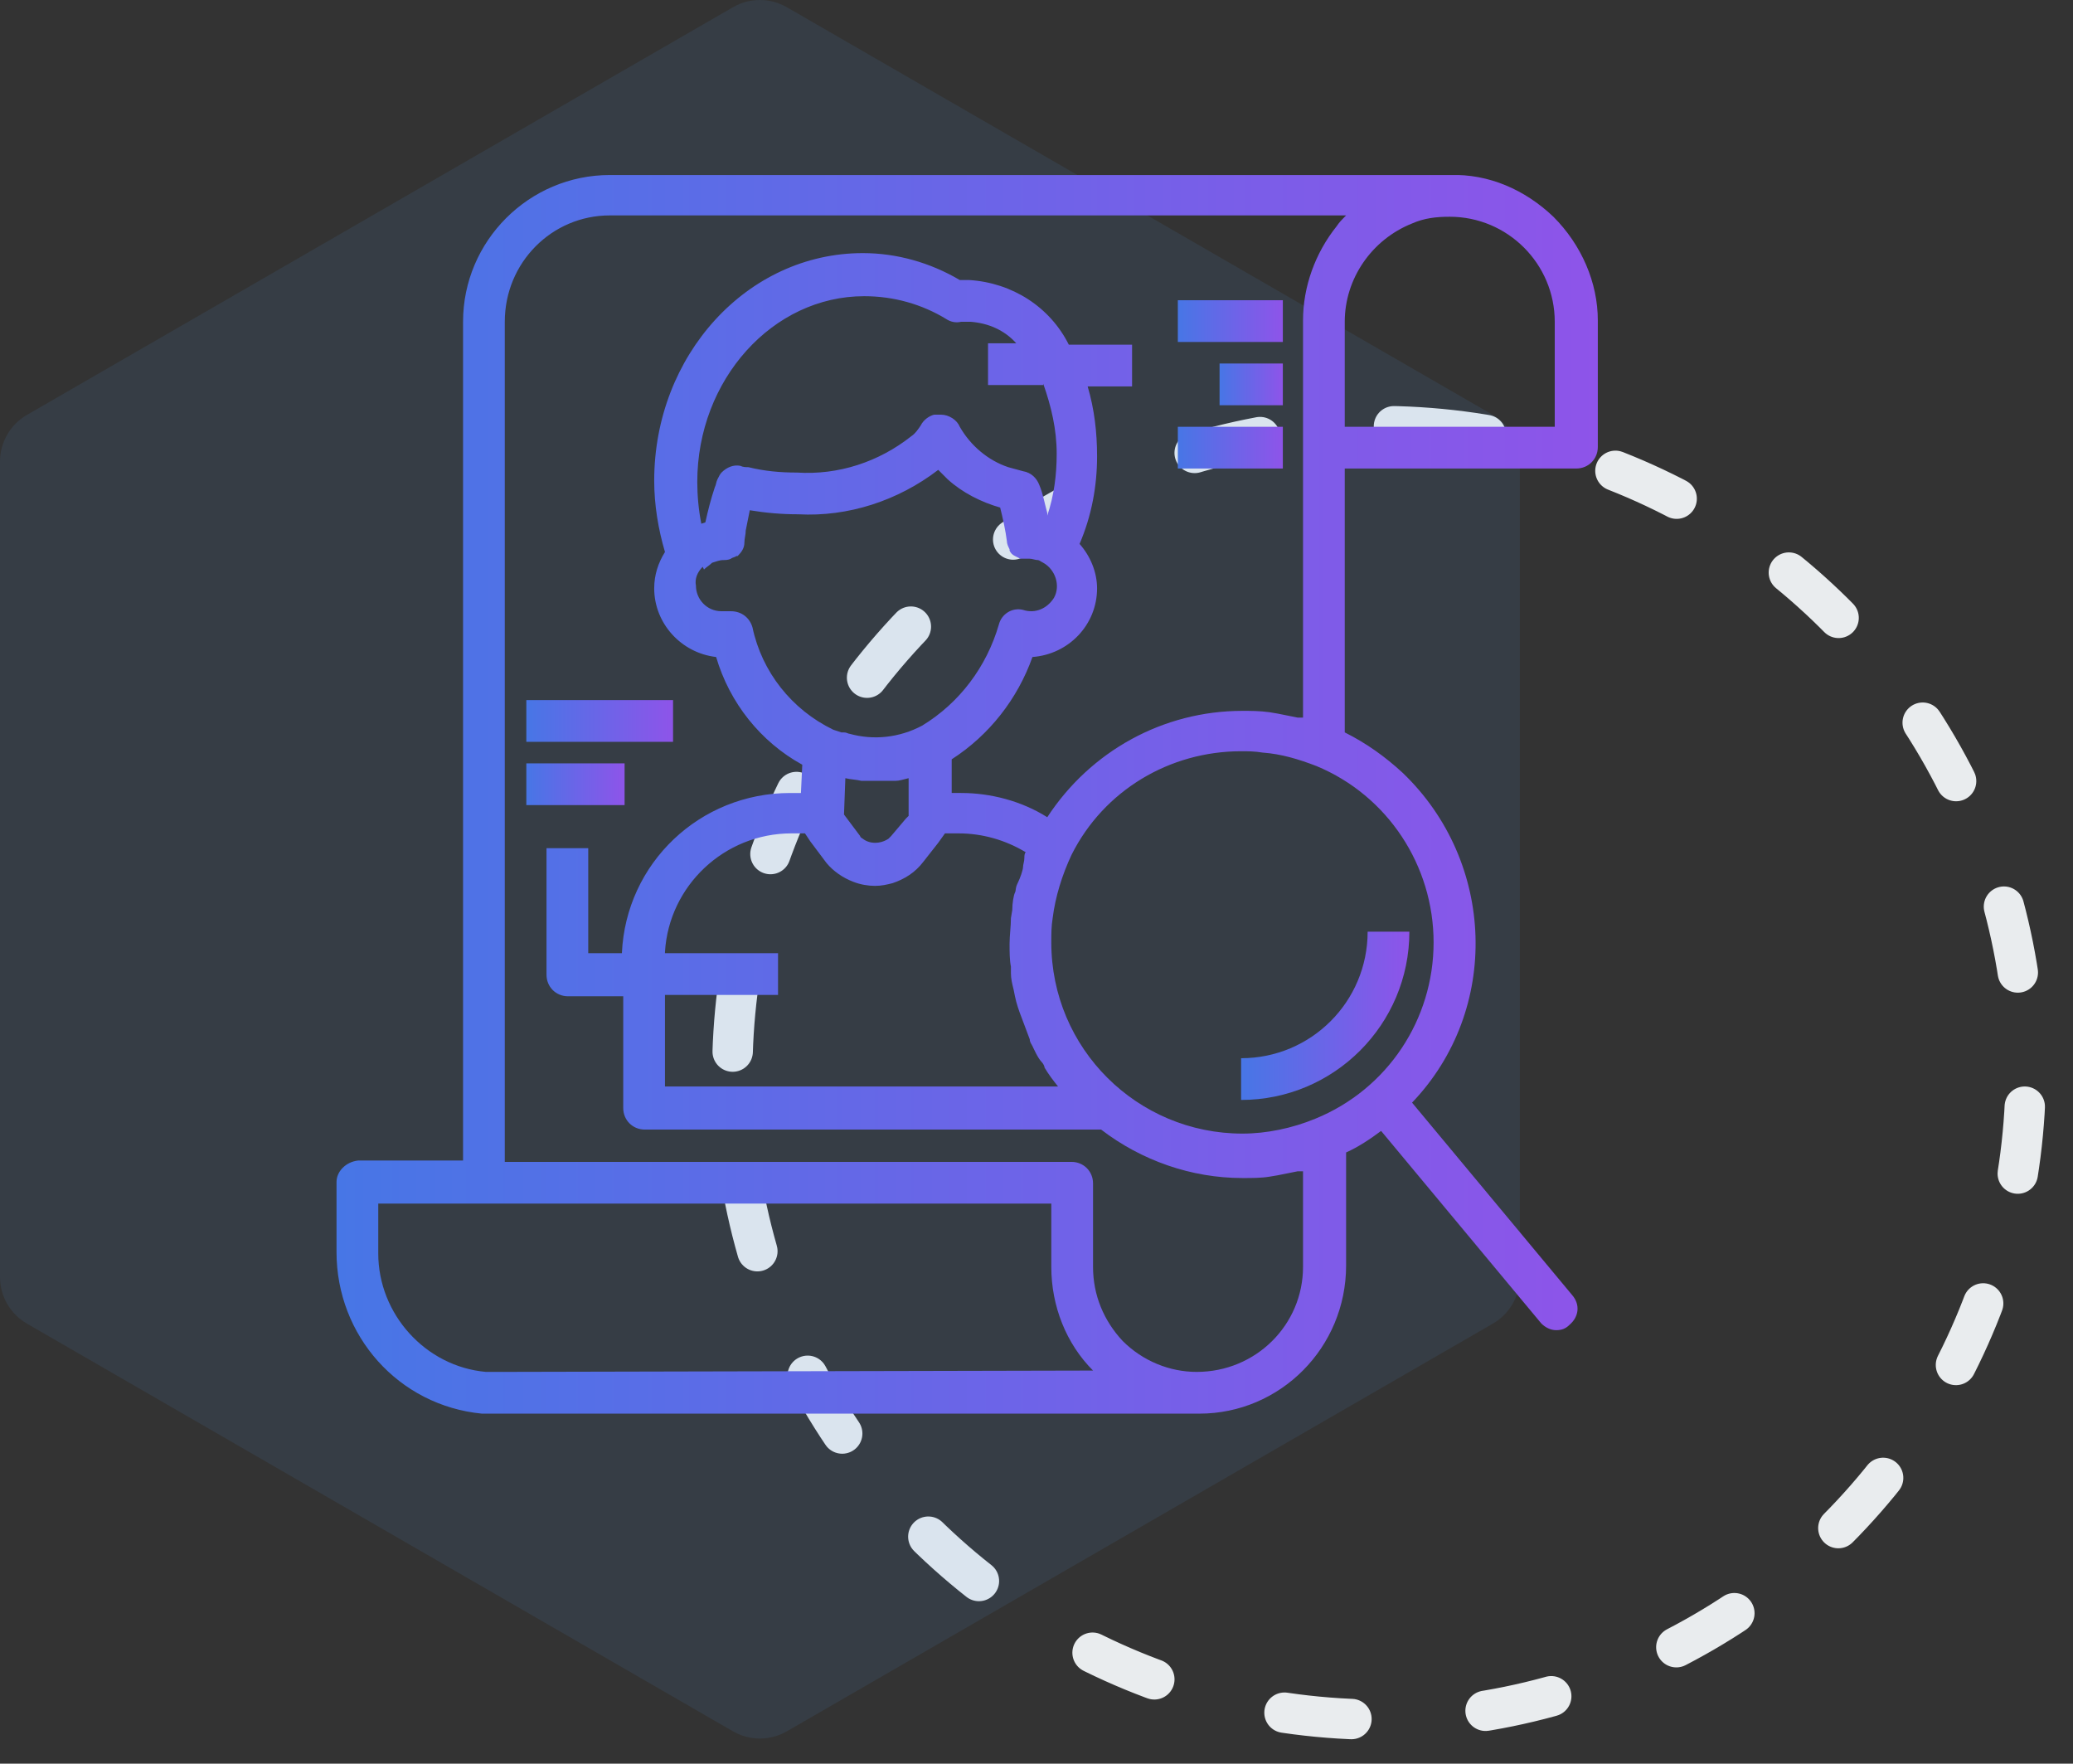 <svg fill="none" height="131" viewBox="0 0 154 131" width="154" xmlns="http://www.w3.org/2000/svg" xmlns:xlink="http://www.w3.org/1999/xlink"><rect x="0" y="0" width="154" height="131" fill="#333333" stroke="none"/><linearGradient id="a"><stop offset="0" stop-color="#4776e6"/><stop offset="1" stop-color="#8e54e9"/></linearGradient><linearGradient id="b" gradientUnits="userSpaceOnUse" x1="39.1" x2="46.4" xlink:href="#a" y1="58.25" y2="58.25"/><linearGradient id="c" gradientUnits="userSpaceOnUse" x1="25" x2="118.7" xlink:href="#a" y1="58.997" y2="58.997"/><linearGradient id="d" gradientUnits="userSpaceOnUse" x1="92.2" x2="104.7" xlink:href="#a" y1="75.45" y2="75.45"/><linearGradient id="e" gradientUnits="userSpaceOnUse" x1="39.1" x2="50" xlink:href="#a" y1="53.55" y2="53.55"/><linearGradient id="f" gradientUnits="userSpaceOnUse" x1="87.5" x2="95.3" xlink:href="#a" y1="23.85" y2="23.85"/><linearGradient id="g" gradientUnits="userSpaceOnUse" x1="90.6" x2="95.3" xlink:href="#a" y1="28.55" y2="28.55"/><linearGradient id="h" gradientUnits="userSpaceOnUse" x1="87.5" x2="95.3" xlink:href="#a" y1="33.25" y2="33.25"/><clipPath id="i"><path d="m25 13h93.7v92h-93.7z"/></clipPath><circle cx="102.441" cy="79.671" r="48.044" stroke="#e9ecee" stroke-dasharray="5 10" stroke-linecap="round" stroke-linejoin="round" stroke-width="3" transform="matrix(.062 -.998 .998 .062 16.581 176.984)"/><path d="m54.452.536c1.238-.715 2.762-.715 4 0l52.452 30.283c1.237.715 2 2.035 2 3.464v60.566c0 1.429-.763 2.749-2 3.464l-52.452 30.283c-1.238.715-2.762.715-4 0l-52.452-30.283c-1.238-.715-2-2.035-2-3.464v-60.566c0-1.429.762-2.75 2-3.464z" fill="#5598e7" fill-opacity=".1"/><g clip-path="url(#i)"><path d="m46.4 56.7h-7.3v3.1h7.3z" fill="url(#b)"/><path d="m115.4 16.1c-2.1-2-4.8-3.2-7.7-3.1h-62.4c-6 0-10.9 4.9-10.9 10.9v62.3h-7.8c-.9.1-1.6.8-1.6 1.6v5.2c0 6.2 4.6 11.4 10.8 12h1.2 52.1c6 0 10.9-4.9 10.9-11v-8.4c.9-.4 1.8-1 2.6-1.6l11.9 14.3c.3.3.7.5 1.1.5s.7-.1 1-.4c.7-.6.8-1.5.2-2.2l-11.9-14.3c6.6-6.9 6.2-17.9-.7-24.5-1.3-1.2-2.7-2.2-4.3-3v-19.6h17.2c.9 0 1.6-.7 1.6-1.6v-9.4c0-2.8-1.2-5.6-3.3-7.7zm-78.4 85.8h-.9c-4.5-.4-8-4.3-8-8.8v-3.7h50v4.7c0 2.9 1.1 5.7 3.1 7.7h.1zm59.8-7.8c0 4.3-3.5 7.8-7.9 7.8-2 0-4-.8-5.5-2.3-1.4-1.5-2.2-3.4-2.2-5.5v-6.2c0-.9-.7-1.6-1.6-1.6h-42.1v-62.4c0-4.4 3.5-7.9 7.8-7.9h54.7l-.1.1c-.2.2-.4.4-.6.7-1.6 2-2.5 4.5-2.5 7v29.5h-.4c-.5-.1-1-.2-1.5-.3l-.6-.1c-.7-.1-1.4-.1-2-.1-5.9 0-11.3 3-14.5 7.9-1.9-1.2-4.2-1.8-6.4-1.8h-.7v-2.5c2.8-1.8 4.9-4.5 6-7.6 2.7-.2 4.8-2.4 4.8-5.1 0-1.2-.5-2.4-1.3-3.3.9-2.1 1.3-4.3 1.3-6.5 0-1.8-.2-3.5-.7-5.2h3.3v-3.1h-4.7c-1.4-2.8-4.2-4.6-7.4-4.8h-.7c-2.2-1.3-4.7-2-7.2-2-8.6 0-15.5 7.6-15.5 16.9 0 1.8.3 3.6.8 5.3-.5.8-.8 1.7-.8 2.7 0 2.6 2 4.8 4.6 5.1 1 3.4 3.3 6.3 6.4 8l-.1 2.1h-.8c-6.7 0-12.2 5.2-12.5 11.9h-2.5v-7.8h-3.1v9.4c0 .9.7 1.6 1.6 1.6h4.1v8.3c0 .9.7 1.6 1.6 1.6h33.9c3 2.3 6.7 3.6 10.5 3.6.7 0 1.4 0 2-.1l.6-.1c.5-.1 1-.2 1.5-.3h.4zm-47.4-23.4c.3-4.9 4.4-8.8 9.4-8.8h1l.4.6 1.2 1.6c.5.6 1.2 1.1 2 1.4.5.2 1.1.3 1.6.3s.9-.1 1.3-.2c.9-.3 1.7-.8 2.3-1.6l1.1-1.4.5-.7h1c1.8 0 3.5.5 5 1.4-.1.1-.1.3-.1.4 0 .3-.1.5-.1.7s-.2.8-.4 1.2-.1.5-.2.7-.2.8-.2 1.3l-.1.6c0 .6-.1 1.3-.1 1.9s0 1.2.1 1.7v.5c0 .4.1.8.2 1.2l.1.5c.1.5.3 1.1.5 1.6s.4 1.1.6 1.6c0 .2.1.3.2.5s.4.9.7 1.2c.1.1.2.3.2.4.3.5.6.9 1 1.4h-29.2v-6.8h8.4v-3.1h-8.4zm28.1-42.2c.6 1.7 1 3.4 1 5.2 0 1.6-.2 3.1-.7 4.6v-.2c-.2-.7-.3-1.4-.6-2.1-.2-.5-.6-.9-1.2-1-.4-.1-.7-.2-1.1-.3-1.5-.5-2.8-1.6-3.6-3-.2-.5-.8-.9-1.4-.9h-.3-.2c-.4.1-.8.4-1 .8-.2.3-.4.6-.7.8-2.4 1.9-5.4 2.9-8.5 2.7-1.2 0-2.4-.1-3.6-.4-.2 0-.4 0-.6-.1-.5-.1-1 .1-1.4.5-.1.1-.2.3-.3.5s-.1.4-.2.6c-.3.9-.5 1.7-.7 2.6l-.3.1c-.2-1-.3-2.1-.3-3.1 0-7.6 5.6-13.8 12.4-13.8 2.2 0 4.3.6 6.1 1.7.3.2.7.3 1.1.2h.7c1.3.1 2.5.6 3.4 1.6h-2.1v3.1h4.1zm-25.3 13.6.1.2c.2-.2.4-.3.6-.5.3-.1.6-.2.8-.2s.4 0 .6-.1c.1-.1.3-.1.4-.2h.1c.3-.3.5-.6.5-1 0-.3.1-.6.1-.9.1-.5.2-1 .3-1.5 1.2.2 2.4.3 3.6.3 3.7.2 7.4-1 10.4-3.3.2.2.5.5.7.7 1.1 1 2.5 1.7 3.9 2.1.2.8.4 1.7.5 2.5 0 .2.1.4.2.6v.1c.1.2.2.3.4.4l.2.1.2.1h.4.3c.2 0 .4.1.6.1.1 0 .2.1.4.2.9.5 1.3 1.7.8 2.6-.5.8-1.4 1.2-2.3.9-.8-.2-1.6.3-1.8 1.1-.9 3.1-2.9 5.8-5.7 7.5-1.7.9-3.6 1.1-5.4.6-.1 0-.2-.1-.4-.1h-.2l-.6-.2c-3.1-1.5-5.3-4.3-6-7.6-.2-.7-.8-1.2-1.6-1.2h-.3c-.1 0-.3 0-.4 0-1.1 0-1.9-.9-1.9-1.9-.1-.5.1-1 .5-1.4zm15.3 15.7v2.7.1l-.2.2-1.1 1.3c-.1.1-.1.1-.2.2-.6.4-1.4.4-1.9 0 0 0-.2-.1-.2-.2l-1.2-1.6.1-2.7c.4.1.8.1 1.2.2h1.1.4.9.1c.3 0 .6-.1 1-.2zm39 12.2c0 5.7-3.4 10.9-8.8 13.1-1.7.7-3.6 1.1-5.4 1.1-7.8 0-14.2-6.3-14.2-14.2 0-.6 0-1.2.1-1.8.2-1.6.7-3.2 1.4-4.7 2.4-4.8 7.3-7.7 12.6-7.7.5 0 1 0 1.6.1 1.4.1 2.7.5 4 1 5.3 2.2 8.7 7.4 8.7 13.1zm9-38.3h-15.6v-7.8c0-3.2 2-6.1 5-7.3.9-.4 1.8-.5 2.8-.5 4.3 0 7.8 3.5 7.8 7.8z" fill="url(#c)"/><path d="m92.2 81.7c6.9 0 12.5-5.6 12.5-12.5h-3.1c0 5.2-4.2 9.4-9.4 9.4z" fill="url(#d)"/><path d="m50 52h-10.9v3.1h10.9z" fill="url(#e)"/><path d="m95.3 22.3h-7.8v3.1h7.8z" fill="url(#f)"/><path d="m95.3 27h-4.7v3.1h4.7z" fill="url(#g)"/><path d="m95.3 31.7h-7.8v3.1h7.8z" fill="url(#h)"/></g></svg>